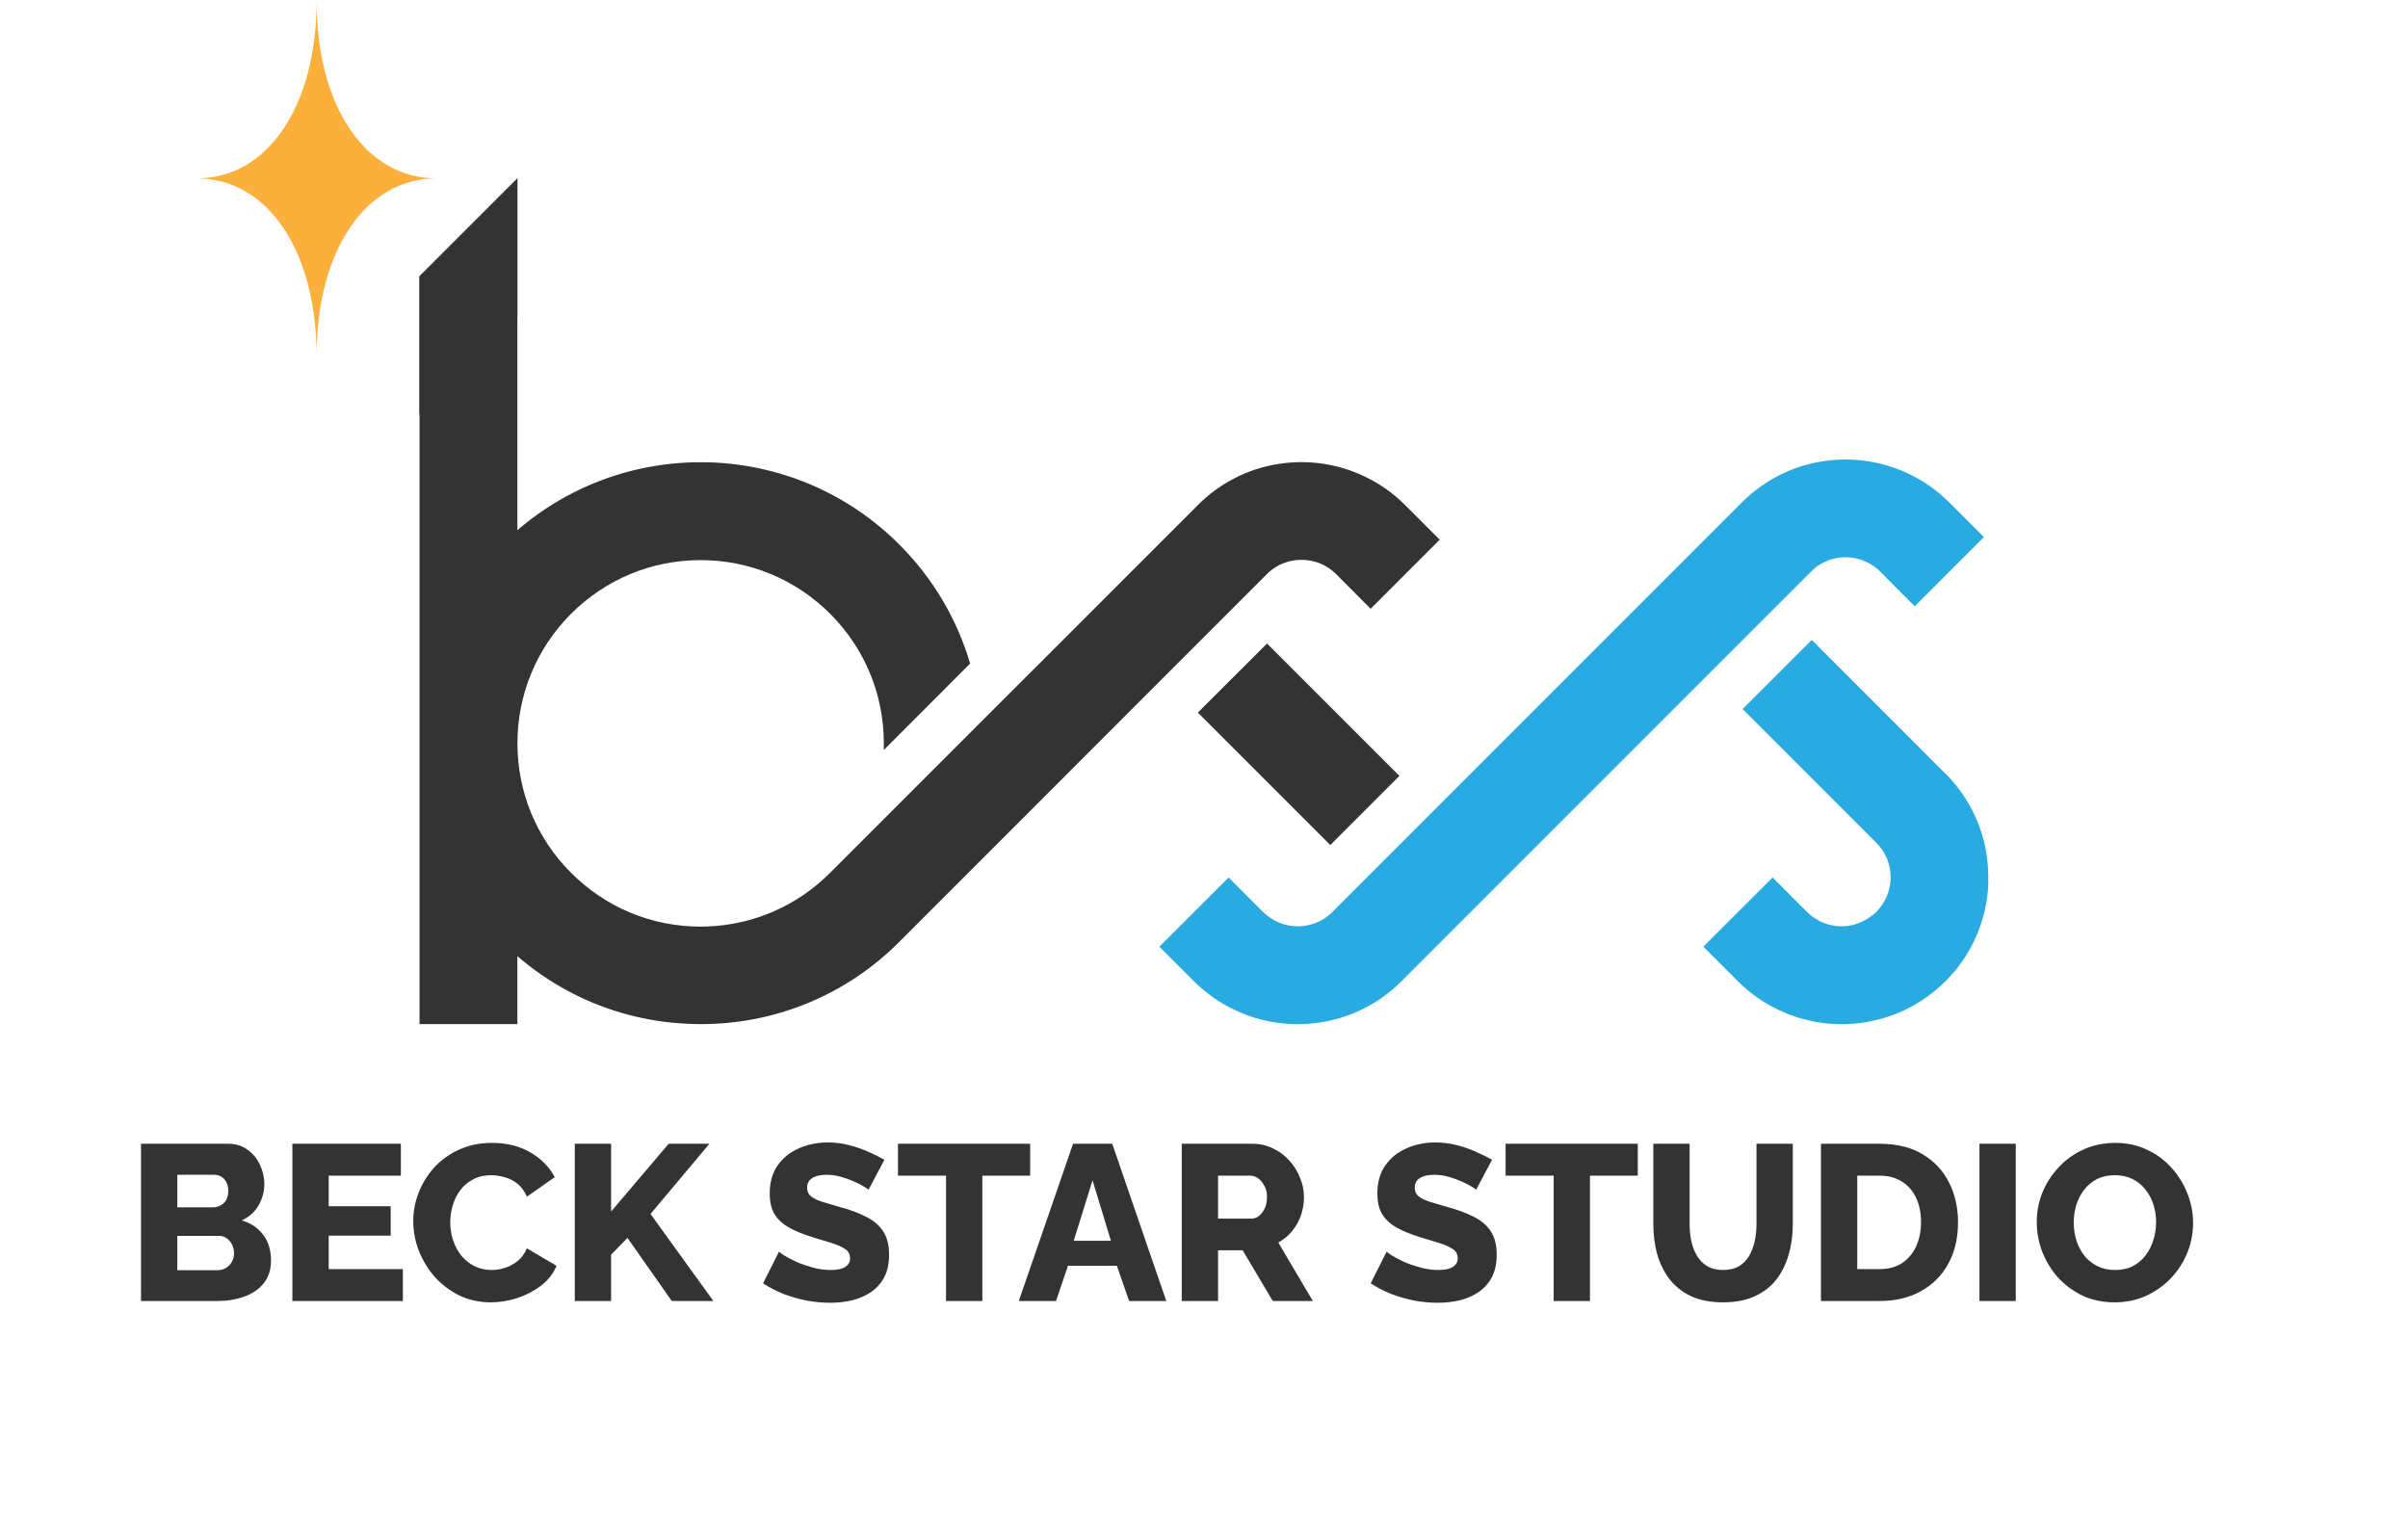 <svg width="348" height="220" viewBox="0 0 348 220" fill="none" xmlns="http://www.w3.org/2000/svg">
<path d="M39.163 182.176C39.163 183.477 38.811 184.565 38.107 185.44C37.425 186.293 36.496 186.933 35.323 187.36C34.15 187.787 32.859 188 31.451 188H20.379V165.28H33.019C34.086 165.28 35.003 165.568 35.771 166.144C36.56 166.699 37.158 167.424 37.563 168.32C37.99 169.216 38.203 170.144 38.203 171.104C38.203 172.171 37.926 173.195 37.371 174.176C36.816 175.136 36.006 175.861 34.939 176.352C36.24 176.736 37.264 177.419 38.011 178.4C38.779 179.381 39.163 180.64 39.163 182.176ZM33.819 181.12C33.819 180.629 33.723 180.203 33.531 179.84C33.339 179.456 33.083 179.157 32.763 178.944C32.465 178.709 32.102 178.592 31.675 178.592H25.627V183.552H31.451C31.899 183.552 32.294 183.445 32.635 183.232C32.998 183.019 33.286 182.731 33.499 182.368C33.712 182.005 33.819 181.589 33.819 181.12ZM25.627 169.76V174.464H30.779C31.163 174.464 31.515 174.379 31.835 174.208C32.176 174.037 32.454 173.781 32.667 173.44C32.88 173.077 32.987 172.629 32.987 172.096C32.987 171.584 32.891 171.157 32.699 170.816C32.529 170.475 32.294 170.219 31.995 170.048C31.697 169.856 31.355 169.76 30.971 169.76H25.627ZM58.222 183.392V188H42.254V165.28H57.934V169.888H47.502V174.304H56.462V178.56H47.502V183.392H58.222ZM59.723 176.448C59.723 175.061 59.979 173.707 60.491 172.384C61.003 171.04 61.75 169.824 62.731 168.736C63.713 167.648 64.907 166.784 66.315 166.144C67.723 165.483 69.323 165.152 71.115 165.152C73.249 165.152 75.094 165.611 76.651 166.528C78.23 167.445 79.403 168.64 80.171 170.112L76.139 172.928C75.798 172.117 75.339 171.488 74.763 171.04C74.209 170.592 73.59 170.283 72.907 170.112C72.246 169.92 71.606 169.824 70.987 169.824C69.985 169.824 69.11 170.027 68.363 170.432C67.617 170.816 66.998 171.339 66.507 172C66.017 172.661 65.654 173.397 65.419 174.208C65.185 175.019 65.067 175.829 65.067 176.64C65.067 177.536 65.206 178.4 65.483 179.232C65.761 180.064 66.155 180.8 66.667 181.44C67.201 182.08 67.841 182.592 68.587 182.976C69.334 183.339 70.155 183.52 71.051 183.52C71.691 183.52 72.342 183.413 73.003 183.2C73.665 182.987 74.273 182.656 74.827 182.208C75.403 181.739 75.841 181.131 76.139 180.384L80.427 182.912C79.979 184.021 79.243 184.971 78.219 185.76C77.195 186.549 76.033 187.157 74.731 187.584C73.451 187.989 72.182 188.192 70.923 188.192C69.281 188.192 67.766 187.861 66.379 187.2C65.014 186.517 63.83 185.621 62.827 184.512C61.846 183.381 61.078 182.123 60.523 180.736C59.99 179.328 59.723 177.899 59.723 176.448ZM83.067 188V165.28H88.315V175.072L96.635 165.28H102.523L94.011 175.424L103.099 188H97.083L90.683 178.88L88.315 181.312V188H83.067ZM125.511 171.936C125.447 171.829 125.223 171.669 124.839 171.456C124.455 171.221 123.975 170.976 123.399 170.72C122.823 170.464 122.194 170.24 121.511 170.048C120.828 169.856 120.146 169.76 119.463 169.76C118.567 169.76 117.874 169.92 117.383 170.24C116.892 170.539 116.647 171.008 116.647 171.648C116.647 172.16 116.828 172.565 117.191 172.864C117.575 173.163 118.119 173.429 118.823 173.664C119.527 173.877 120.391 174.133 121.415 174.432C122.866 174.816 124.124 175.285 125.191 175.84C126.258 176.373 127.068 177.067 127.623 177.92C128.199 178.773 128.487 179.904 128.487 181.312C128.487 182.592 128.252 183.68 127.783 184.576C127.314 185.451 126.674 186.165 125.863 186.72C125.074 187.253 124.167 187.648 123.143 187.904C122.119 188.139 121.063 188.256 119.975 188.256C118.866 188.256 117.724 188.149 116.551 187.936C115.399 187.701 114.29 187.381 113.223 186.976C112.156 186.549 111.175 186.037 110.279 185.44L112.583 180.864C112.668 180.971 112.946 181.173 113.415 181.472C113.884 181.749 114.46 182.048 115.143 182.368C115.847 182.667 116.626 182.933 117.479 183.168C118.332 183.403 119.196 183.52 120.071 183.52C121.01 183.52 121.703 183.371 122.151 183.072C122.62 182.773 122.855 182.357 122.855 181.824C122.855 181.248 122.61 180.8 122.119 180.48C121.65 180.16 120.999 179.872 120.167 179.616C119.356 179.36 118.418 179.072 117.351 178.752C115.964 178.325 114.812 177.845 113.895 177.312C112.999 176.779 112.327 176.128 111.879 175.36C111.452 174.592 111.239 173.632 111.239 172.48C111.239 170.88 111.612 169.536 112.359 168.448C113.127 167.339 114.151 166.507 115.431 165.952C116.711 165.376 118.108 165.088 119.623 165.088C120.69 165.088 121.714 165.216 122.695 165.472C123.698 165.728 124.626 166.048 125.479 166.432C126.354 166.816 127.132 167.2 127.815 167.584L125.511 171.936ZM148.879 169.888H141.967V188H136.719V169.888H129.775V165.28H148.879V169.888ZM155.076 165.28H160.74L168.548 188H163.172L161.412 182.912H154.34L152.612 188H147.236L155.076 165.28ZM160.548 179.296L157.892 170.56L155.172 179.296H160.548ZM170.785 188V165.28H181.025C182.092 165.28 183.073 165.504 183.969 165.952C184.887 166.379 185.676 166.965 186.337 167.712C186.999 168.437 187.511 169.259 187.873 170.176C188.257 171.093 188.449 172.021 188.449 172.96C188.449 173.899 188.3 174.795 188.001 175.648C187.703 176.48 187.276 177.237 186.721 177.92C186.167 178.581 185.505 179.125 184.737 179.552L189.729 188H183.937L179.585 180.672H176.033V188H170.785ZM176.033 176.096H180.833C181.26 176.096 181.633 175.968 181.953 175.712C182.295 175.435 182.572 175.061 182.785 174.592C182.999 174.123 183.105 173.579 183.105 172.96C183.105 172.341 182.977 171.808 182.721 171.36C182.487 170.891 182.188 170.528 181.825 170.272C181.463 170.016 181.079 169.888 180.673 169.888H176.033V176.096ZM213.324 171.936C213.26 171.829 213.036 171.669 212.652 171.456C212.268 171.221 211.788 170.976 211.212 170.72C210.636 170.464 210.006 170.24 209.324 170.048C208.641 169.856 207.958 169.76 207.276 169.76C206.38 169.76 205.686 169.92 205.196 170.24C204.705 170.539 204.46 171.008 204.46 171.648C204.46 172.16 204.641 172.565 205.004 172.864C205.388 173.163 205.932 173.429 206.636 173.664C207.34 173.877 208.204 174.133 209.228 174.432C210.678 174.816 211.937 175.285 213.004 175.84C214.07 176.373 214.881 177.067 215.436 177.92C216.012 178.773 216.3 179.904 216.3 181.312C216.3 182.592 216.065 183.68 215.596 184.576C215.126 185.451 214.486 186.165 213.676 186.72C212.886 187.253 211.98 187.648 210.956 187.904C209.932 188.139 208.876 188.256 207.788 188.256C206.678 188.256 205.537 188.149 204.364 187.936C203.212 187.701 202.102 187.381 201.036 186.976C199.969 186.549 198.988 186.037 198.092 185.44L200.396 180.864C200.481 180.971 200.758 181.173 201.228 181.472C201.697 181.749 202.273 182.048 202.956 182.368C203.66 182.667 204.438 182.933 205.292 183.168C206.145 183.403 207.009 183.52 207.884 183.52C208.822 183.52 209.516 183.371 209.964 183.072C210.433 182.773 210.668 182.357 210.668 181.824C210.668 181.248 210.422 180.8 209.932 180.48C209.462 180.16 208.812 179.872 207.98 179.616C207.169 179.36 206.23 179.072 205.164 178.752C203.777 178.325 202.625 177.845 201.708 177.312C200.812 176.779 200.14 176.128 199.692 175.36C199.265 174.592 199.052 173.632 199.052 172.48C199.052 170.88 199.425 169.536 200.172 168.448C200.94 167.339 201.964 166.507 203.244 165.952C204.524 165.376 205.921 165.088 207.436 165.088C208.502 165.088 209.526 165.216 210.508 165.472C211.51 165.728 212.438 166.048 213.292 166.432C214.166 166.816 214.945 167.2 215.628 167.584L213.324 171.936ZM236.691 169.888H229.779V188H224.531V169.888H217.587V165.28H236.691V169.888ZM249.014 188.192C247.201 188.192 245.654 187.893 244.374 187.296C243.094 186.677 242.049 185.845 241.238 184.8C240.449 183.733 239.862 182.528 239.478 181.184C239.115 179.819 238.934 178.389 238.934 176.896V165.28H244.182V176.896C244.182 177.749 244.267 178.581 244.438 179.392C244.609 180.181 244.886 180.885 245.27 181.504C245.654 182.123 246.145 182.613 246.742 182.976C247.361 183.339 248.118 183.52 249.014 183.52C249.931 183.52 250.699 183.339 251.318 182.976C251.937 182.592 252.427 182.091 252.79 181.472C253.153 180.832 253.419 180.117 253.59 179.328C253.761 178.539 253.846 177.728 253.846 176.896V165.28H259.094V176.896C259.094 178.475 258.891 179.947 258.486 181.312C258.102 182.677 257.505 183.883 256.694 184.928C255.883 185.952 254.838 186.752 253.558 187.328C252.299 187.904 250.785 188.192 249.014 188.192ZM263.16 188V165.28H271.64C274.136 165.28 276.216 165.792 277.88 166.816C279.566 167.819 280.835 169.184 281.688 170.912C282.542 172.619 282.968 174.517 282.968 176.608C282.968 178.912 282.499 180.917 281.56 182.624C280.622 184.331 279.299 185.653 277.592 186.592C275.907 187.531 273.923 188 271.64 188H263.16ZM277.624 176.608C277.624 175.285 277.39 174.123 276.92 173.12C276.451 172.096 275.768 171.307 274.872 170.752C273.976 170.176 272.899 169.888 271.64 169.888H268.408V183.392H271.64C272.92 183.392 273.998 183.104 274.872 182.528C275.768 181.931 276.451 181.12 276.92 180.096C277.39 179.051 277.624 177.888 277.624 176.608ZM286.067 188V165.28H291.315V188H286.067ZM305.612 188.192C303.906 188.192 302.359 187.872 300.972 187.232C299.607 186.571 298.423 185.696 297.42 184.608C296.439 183.499 295.682 182.261 295.148 180.896C294.615 179.509 294.348 178.08 294.348 176.608C294.348 175.093 294.626 173.653 295.18 172.288C295.756 170.923 296.546 169.707 297.548 168.64C298.572 167.552 299.778 166.699 301.164 166.08C302.551 165.461 304.066 165.152 305.708 165.152C307.394 165.152 308.919 165.483 310.284 166.144C311.671 166.784 312.855 167.659 313.836 168.768C314.839 169.877 315.607 171.125 316.14 172.512C316.674 173.877 316.94 175.275 316.94 176.704C316.94 178.219 316.663 179.659 316.108 181.024C315.554 182.389 314.764 183.616 313.74 184.704C312.716 185.771 311.511 186.624 310.124 187.264C308.759 187.883 307.255 188.192 305.612 188.192ZM299.692 176.672C299.692 177.547 299.82 178.4 300.076 179.232C300.332 180.043 300.706 180.768 301.196 181.408C301.708 182.048 302.338 182.56 303.084 182.944C303.831 183.328 304.684 183.52 305.644 183.52C306.647 183.52 307.522 183.328 308.268 182.944C309.015 182.539 309.634 182.005 310.124 181.344C310.615 180.683 310.978 179.947 311.212 179.136C311.468 178.304 311.596 177.461 311.596 176.608C311.596 175.733 311.468 174.891 311.212 174.08C310.956 173.269 310.572 172.544 310.06 171.904C309.548 171.243 308.919 170.731 308.172 170.368C307.426 170.005 306.583 169.824 305.644 169.824C304.642 169.824 303.767 170.016 303.02 170.4C302.295 170.784 301.676 171.307 301.164 171.968C300.674 172.608 300.3 173.344 300.044 174.176C299.81 174.987 299.692 175.819 299.692 176.672Z" fill="#333333"/>
<path d="M261.57 82.77L262.04 82.3C263.68 80.84 265.84 80.28 267.89 80.63C269.29 80.86 270.63 81.51 271.72 82.6L276.71 87.61L286.71 77.61L281.72 72.62C279.97 70.87 277.99 69.48 275.87 68.48C272.24 66.74 268.22 66.09 264.3 66.54C261.98 66.79 259.7 67.44 257.57 68.46C257.16 68.66 256.75 68.87 256.35 69.1C254.81 69.96 253.35 71.04 252.02 72.32L192.55 131.79L192.52 131.82C189.75 134.55 185.31 134.53 182.55 131.79H182.54L177.56 126.8L167.55 136.8L172.54 141.79C174.31 143.56 176.29 144.93 178.41 145.93C180.94 147.15 183.68 147.82 186.44 147.97C189.93 148.15 193.47 147.48 196.69 145.93C198.78 144.94 200.75 143.57 202.49 141.84L202.55 141.78L247.58 96.75L261.56 82.77H261.57Z" fill="#29ABE2"/>
<path d="M287.36 127.42C287.28 130.33 286.6 133.25 285.31 135.93C284.31 138.05 282.92 140.03 281.17 141.78L281.11 141.84C280.02 142.91 278.85 143.86 277.6 144.65C277.11 144.96 276.61 145.26 276.1 145.53C275.85 145.67 275.58 145.8 275.31 145.93C272.09 147.47 268.55 148.15 265.06 147.97C264.11 147.93 263.17 147.81 262.23 147.63C261.98 147.59 261.74 147.55 261.49 147.47C261.31 147.44 261.14 147.4 260.95 147.34C260.61 147.27 260.29 147.17 259.96 147.07C259.95 147.07 259.93 147.06 259.92 147.06C259.59 146.96 259.27 146.86 258.96 146.73C258.62 146.62 258.31 146.49 257.98 146.35C257.67 146.22 257.36 146.08 257.05 145.94C257.04 145.94 257.04 145.93 257.02 145.93C254.9 144.93 252.92 143.55 251.15 141.79L246.16 136.8L256.17 126.8L261.16 131.79H261.17C261.34 131.97 261.52 132.14 261.71 132.28C262.08 132.58 262.47 132.83 262.87 133.04C262.87 133.04 262.87 133.05 262.88 133.05C263.13 133.19 263.39 133.3 263.66 133.4C264.2 133.6 264.75 133.74 265.3 133.8H265.31C265.83 133.87 266.37 133.87 266.91 133.81C267.16 133.78 267.4 133.74 267.66 133.68C267.83 133.65 268 133.61 268.15 133.55H268.16C268.53 133.44 268.9 133.28 269.25 133.11C269.41 133.04 269.55 132.95 269.7 132.87C269.97 132.71 270.24 132.53 270.49 132.33C270.57 132.26 270.67 132.22 270.76 132.15C270.84 132.08 270.92 132.01 270.99 131.92C271.05 131.89 271.1 131.84 271.16 131.78C271.24 131.7 271.33 131.61 271.4 131.51C271.46 131.47 271.48 131.43 271.53 131.38C272.66 130.05 273.23 128.41 273.23 126.77C273.23 125.02 272.59 123.26 271.29 121.91C271.25 121.85 271.21 121.81 271.16 121.77H271.15C271.15 121.77 271.08 121.69 271.04 121.66L251.84 102.46L261.84 92.48L280.97 111.61L281.15 111.78L281.33 111.96C283 113.66 284.31 115.58 285.29 117.63C286.51 120.15 287.17 122.86 287.31 125.6C287.35 126.19 287.35 126.8 287.34 127.4L287.36 127.42Z" fill="#29ABE2"/>
<path d="M202.24 112.12L192.25 122.11L173.11 102.97L183.11 92.99L202.24 112.12Z" fill="#333333"/>
<path d="M208.08 77.97L198.08 87.97L193.09 82.96C192 81.87 190.66 81.22 189.26 81C187.18 80.65 184.99 81.23 183.34 82.72C183.26 82.8 183.17 82.87 183.09 82.96L129.96 136.11C121.27 144.82 109.6 148.75 98.22 147.87H98.21C95.36 147.67 92.53 147.16 89.75 146.34C84.36 144.76 79.25 142.03 74.77 138.17V147.99H60.63V39.92L74.77 25.78V76.62C90.73 62.86 114.83 63.55 129.96 78.68C134.94 83.66 138.35 89.6 140.2 95.89L127.72 108.38C127.73 108.05 127.73 107.73 127.73 107.41C127.73 100.34 124.97 93.7 119.97 88.69C114.96 83.7 108.32 80.94 101.25 80.94C94.18 80.94 87.54 83.7 82.53 88.69C77.54 93.7 74.78 100.34 74.78 107.41C74.78 114.48 77.54 121.14 82.53 126.13C87.54 131.14 94.18 133.9 101.25 133.9C101.57 133.9 101.9 133.9 102.22 133.88H102.23C108.93 133.63 115.19 130.9 119.96 126.13L141.72 104.37L153.75 92.35L173.4 72.7C174.73 71.42 176.18 70.34 177.73 69.48C178.12 69.25 178.54 69.04 178.94 68.84C181.08 67.82 183.35 67.17 185.67 66.92C189.59 66.47 193.6 67.12 197.23 68.86C199.35 69.86 201.33 71.25 203.08 73L208.07 77.99L208.08 77.97Z" fill="#333333"/>
<path d="M74.77 25.78V45.77L60.62 59.91V39.92L74.77 25.78Z" fill="#333333"/>
<path d="M63.06 25.78C52.82 25.78 45.75 36.24 45.75 51.4C45.75 36.25 38.68 25.78 28.44 25.78C38.68 25.78 45.75 15.32 45.75 0.16C45.75 15.31 52.82 25.78 63.06 25.78Z" fill="#FBB03B"/>
</svg>
